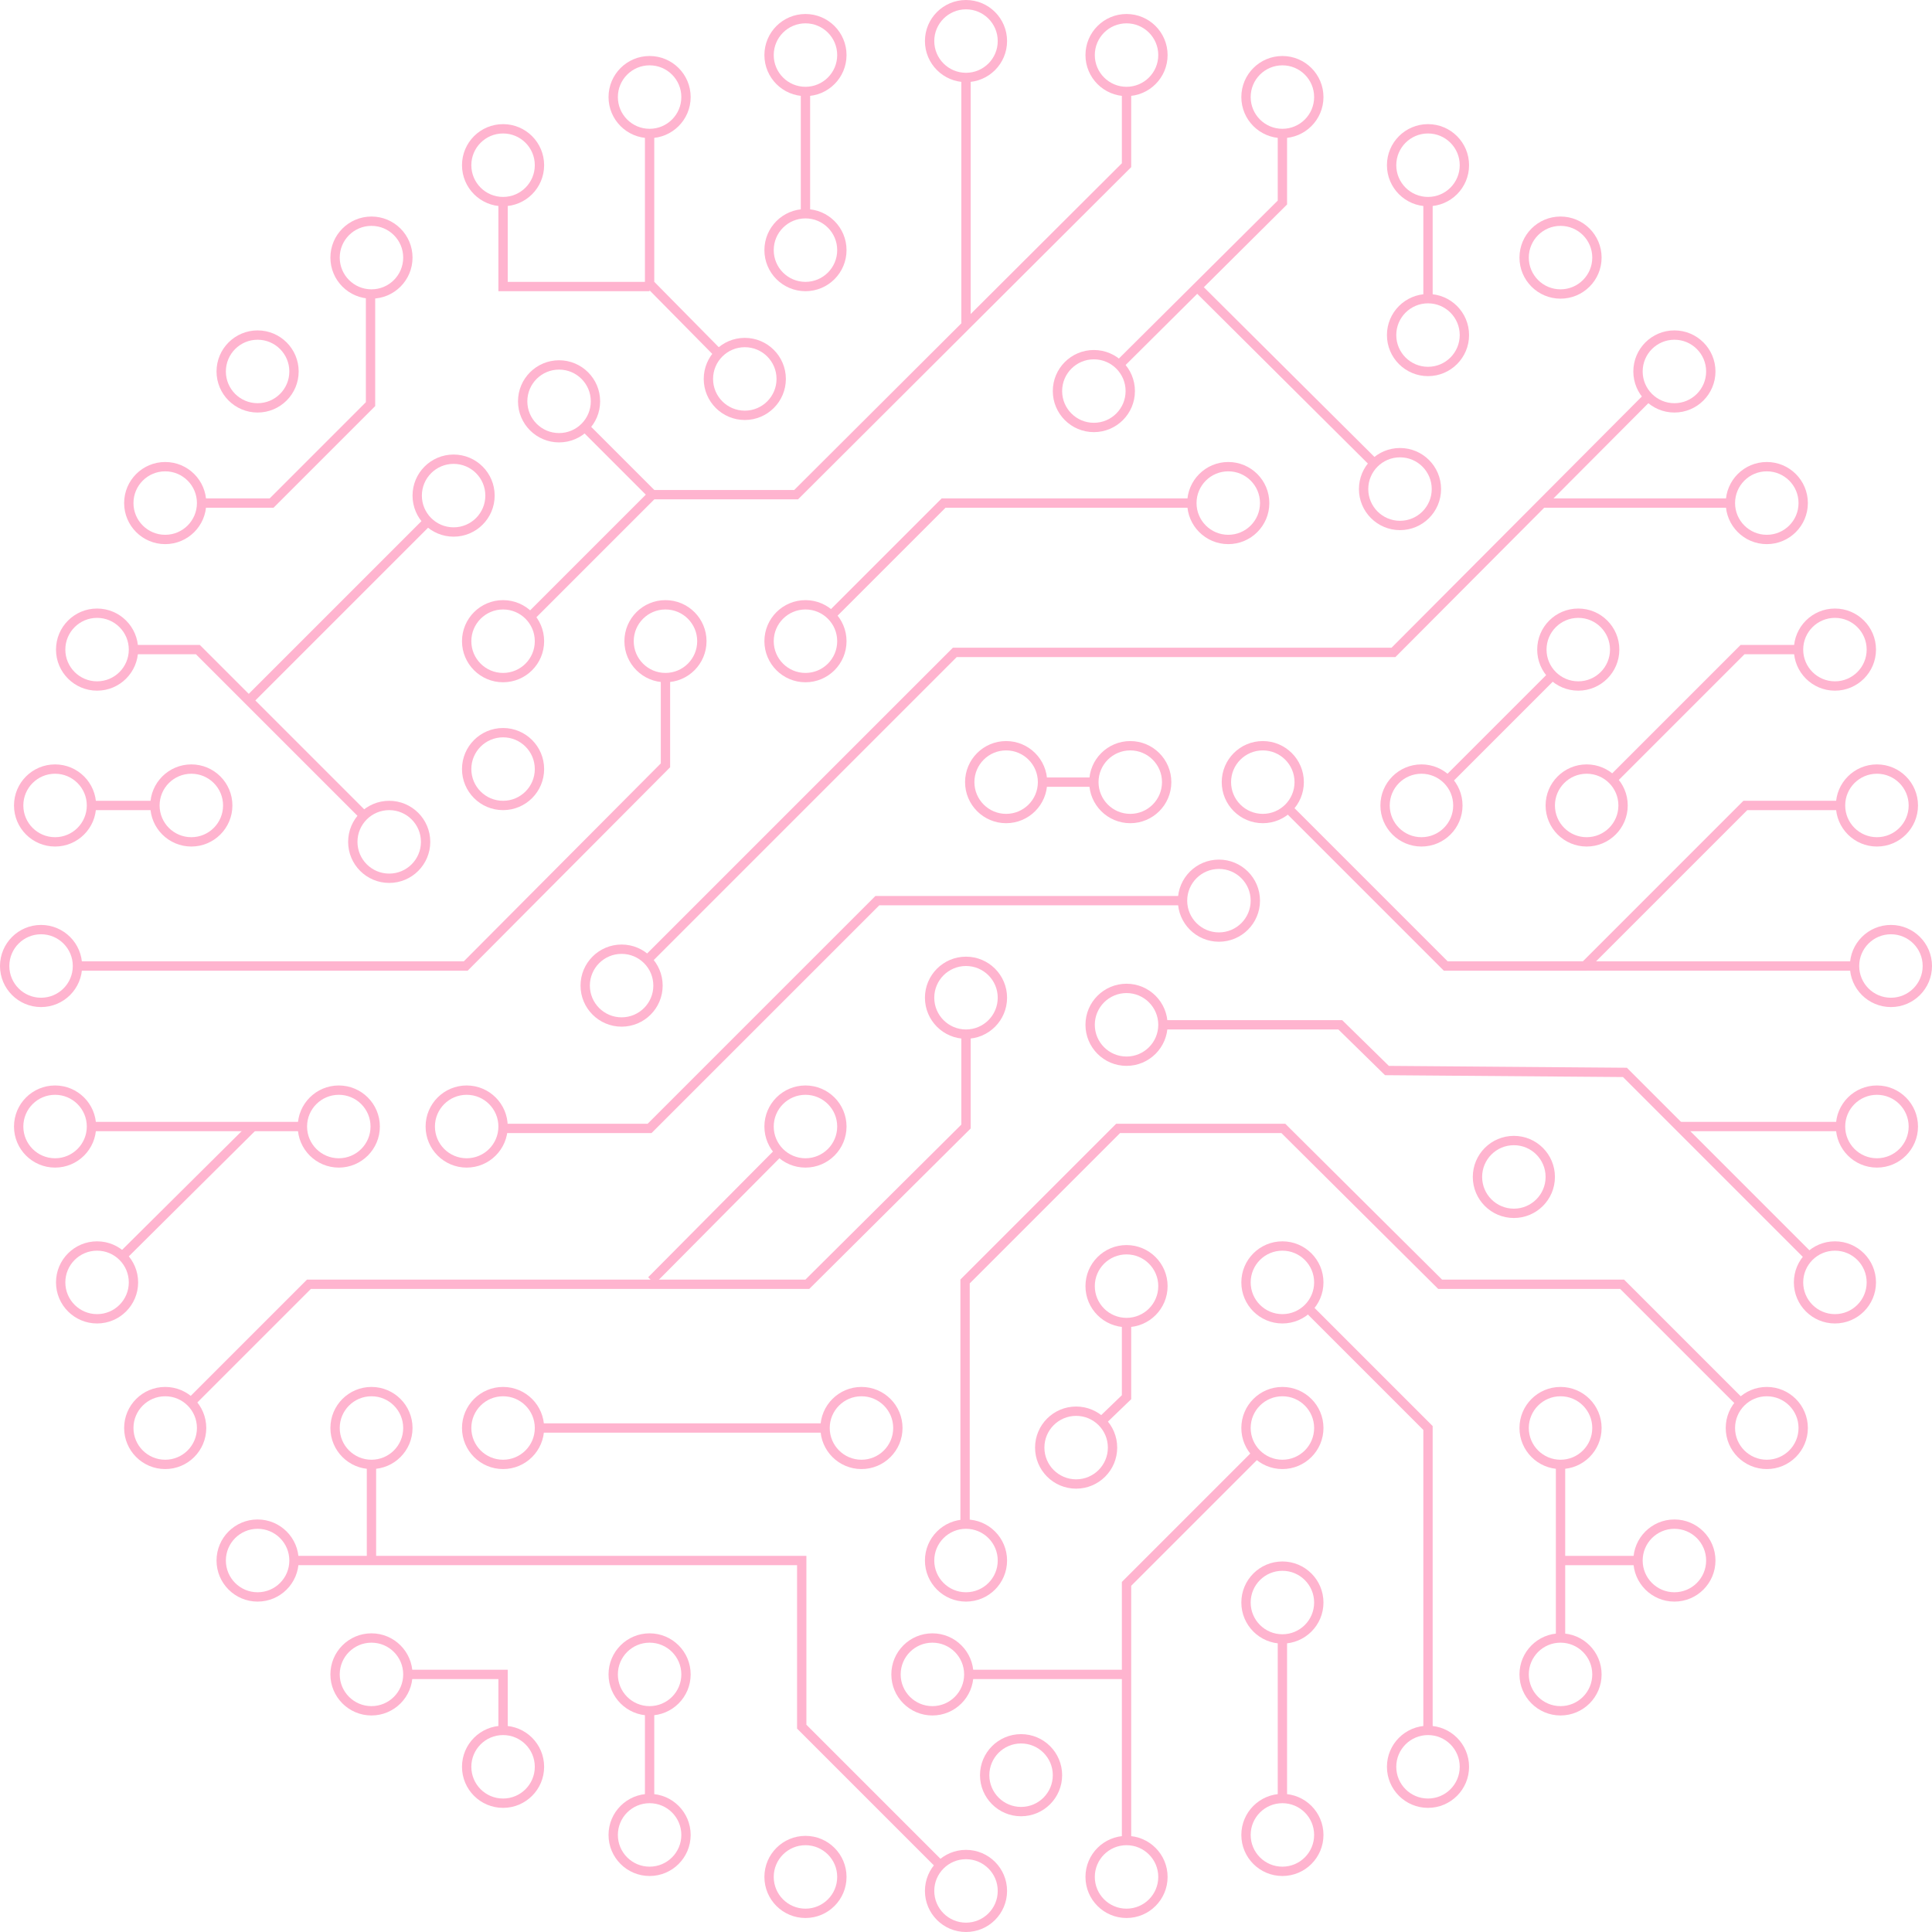 <svg width="207" height="207" fill="none" xmlns="http://www.w3.org/2000/svg">
    <path
        d="M4.4 107.4C6.554 107.4 8.3 105.654 8.3 103.5C8.3 101.346 6.554 99.6 4.4 99.6C2.246 99.6 0.5 101.346 0.5 103.5C0.5 105.654 2.246 107.4 4.4 107.4Z"
        stroke="#ffb4cf" stroke-miterlimit="10"></path>
    <path
        d="M5.9 124.6C8.054 124.6 9.8 122.854 9.8 120.7C9.8 118.546 8.054 116.8 5.9 116.8C3.746 116.8 2 118.546 2 120.7C2 122.854 3.746 124.6 5.9 124.6Z"
        stroke="#ffb4cf" stroke-miterlimit="10"></path>
    <path
        d="M50 124.6C52.154 124.6 53.9 122.854 53.9 120.7C53.9 118.546 52.154 116.8 50 116.8C47.846 116.8 46.1 118.546 46.1 120.7C46.1 122.854 47.846 124.6 50 124.6Z"
        stroke="#ffb4cf" stroke-miterlimit="10"></path>
    <path
        d="M36.3 124.6C38.454 124.6 40.2 122.854 40.2 120.7C40.2 118.546 38.454 116.8 36.3 116.8C34.146 116.8 32.4 118.546 32.4 120.7C32.4 122.854 34.146 124.6 36.3 124.6Z"
        stroke="#ffb4cf" stroke-miterlimit="10"></path>
    <path
        d="M10.4 141.3C12.554 141.3 14.3 139.554 14.3 137.4C14.3 135.246 12.554 133.5 10.4 133.5C8.246 133.5 6.5 135.246 6.5 137.4C6.5 139.554 8.246 141.3 10.4 141.3Z"
        stroke="#ffb4cf" stroke-miterlimit="10"></path>
    <path
        d="M17.7 156.9C19.854 156.9 21.6 155.154 21.6 153C21.6 150.846 19.854 149.1 17.7 149.1C15.546 149.1 13.8 150.846 13.8 153C13.8 155.154 15.546 156.9 17.7 156.9Z"
        stroke="#ffb4cf" stroke-miterlimit="10"></path>
    <path
        d="M53.9 156.9C56.054 156.9 57.8 155.154 57.8 153C57.8 150.846 56.054 149.1 53.9 149.1C51.746 149.1 50 150.846 50 153C50 155.154 51.746 156.9 53.9 156.9Z"
        stroke="#ffb4cf" stroke-miterlimit="10"></path>
    <path
        d="M92.3 156.9C94.454 156.9 96.2 155.154 96.2 153C96.2 150.846 94.454 149.1 92.3 149.1C90.146 149.1 88.4 150.846 88.4 153C88.4 155.154 90.146 156.9 92.3 156.9Z"
        stroke="#ffb4cf" stroke-miterlimit="10"></path>
    <path
        d="M39.8 156.9C41.954 156.9 43.7 155.154 43.7 153C43.7 150.846 41.954 149.1 39.8 149.1C37.646 149.1 35.9 150.846 35.9 153C35.9 155.154 37.646 156.9 39.8 156.9Z"
        stroke="#ffb4cf" stroke-miterlimit="10"></path>
    <path
        d="M27.6 171.1C29.754 171.1 31.5 169.354 31.5 167.2C31.5 165.046 29.754 163.3 27.6 163.3C25.446 163.3 23.7 165.046 23.7 167.2C23.7 169.354 25.446 171.1 27.6 171.1Z"
        stroke="#ffb4cf" stroke-miterlimit="10"></path>
    <path
        d="M39.8 183.3C41.954 183.3 43.7 181.554 43.7 179.4C43.7 177.246 41.954 175.5 39.8 175.5C37.646 175.5 35.9 177.246 35.9 179.4C35.9 181.554 37.646 183.3 39.8 183.3Z"
        stroke="#ffb4cf" stroke-miterlimit="10"></path>
    <path
        d="M53.9 193.2C56.054 193.2 57.8 191.454 57.8 189.3C57.8 187.146 56.054 185.4 53.9 185.4C51.746 185.4 50 187.146 50 189.3C50 191.454 51.746 193.2 53.9 193.2Z"
        stroke="#ffb4cf" stroke-miterlimit="10"></path>
    <path
        d="M69.6 200.5C71.754 200.5 73.5 198.754 73.5 196.6C73.5 194.446 71.754 192.7 69.6 192.7C67.446 192.7 65.7 194.446 65.7 196.6C65.7 198.754 67.446 200.5 69.6 200.5Z"
        stroke="#ffb4cf" stroke-miterlimit="10"></path>
    <path
        d="M69.6 183.3C71.754 183.3 73.5 181.554 73.5 179.4C73.5 177.246 71.754 175.5 69.6 175.5C67.446 175.5 65.7 177.246 65.7 179.4C65.7 181.554 67.446 183.3 69.6 183.3Z"
        stroke="#ffb4cf" stroke-miterlimit="10"></path>
    <path
        d="M86.3 205C88.454 205 90.2 203.254 90.2 201.1C90.2 198.946 88.454 197.2 86.3 197.2C84.146 197.2 82.4 198.946 82.4 201.1C82.4 203.254 84.146 205 86.3 205Z"
        stroke="#ffb4cf" stroke-miterlimit="10"></path>
    <path
        d="M109.4 194.1C111.554 194.1 113.3 192.354 113.3 190.2C113.3 188.046 111.554 186.3 109.4 186.3C107.246 186.3 105.5 188.046 105.5 190.2C105.5 192.354 107.246 194.1 109.4 194.1Z"
        stroke="#ffb4cf" stroke-miterlimit="10"></path>
    <path
        d="M103.5 206.5C105.654 206.5 107.4 204.754 107.4 202.6C107.4 200.446 105.654 198.7 103.5 198.7C101.346 198.7 99.6 200.446 99.6 202.6C99.6 204.754 101.346 206.5 103.5 206.5Z"
        stroke="#ffb4cf" stroke-miterlimit="10"></path>
    <path
        d="M99.9 183.3C102.054 183.3 103.8 181.554 103.8 179.4C103.8 177.246 102.054 175.5 99.9 175.5C97.746 175.5 96 177.246 96 179.4C96 181.554 97.746 183.3 99.9 183.3Z"
        stroke="#ffb4cf" stroke-miterlimit="10"></path>
    <path
        d="M103.5 171.1C105.654 171.1 107.4 169.354 107.4 167.2C107.4 165.046 105.654 163.3 103.5 163.3C101.346 163.3 99.6 165.046 99.6 167.2C99.6 169.354 101.346 171.1 103.5 171.1Z"
        stroke="#ffb4cf" stroke-miterlimit="10"></path>
    <path
        d="M120.7 205C122.854 205 124.6 203.254 124.6 201.1C124.6 198.946 122.854 197.2 120.7 197.2C118.546 197.2 116.8 198.946 116.8 201.1C116.8 203.254 118.546 205 120.7 205Z"
        stroke="#ffb4cf" stroke-miterlimit="10"></path>
    <path
        d="M120.7 141.7C122.854 141.7 124.6 139.954 124.6 137.8C124.6 135.646 122.854 133.9 120.7 133.9C118.546 133.9 116.8 135.646 116.8 137.8C116.8 139.954 118.546 141.7 120.7 141.7Z"
        stroke="#ffb4cf" stroke-miterlimit="10"></path>
    <path
        d="M115.3 159C117.454 159 119.2 157.254 119.2 155.1C119.2 152.946 117.454 151.2 115.3 151.2C113.146 151.2 111.4 152.946 111.4 155.1C111.4 157.254 113.146 159 115.3 159Z"
        stroke="#ffb4cf" stroke-miterlimit="10"></path>
    <path
        d="M86.3 124.6C88.454 124.6 90.2 122.854 90.2 120.7C90.2 118.546 88.454 116.8 86.3 116.8C84.146 116.8 82.4 118.546 82.4 120.7C82.4 122.854 84.146 124.6 86.3 124.6Z"
        stroke="#ffb4cf" stroke-miterlimit="10"></path>
    <path
        d="M66.6 109.5C68.754 109.5 70.5 107.754 70.5 105.6C70.5 103.446 68.754 101.7 66.6 101.7C64.446 101.7 62.7 103.446 62.7 105.6C62.7 107.754 64.446 109.5 66.6 109.5Z"
        stroke="#ffb4cf" stroke-miterlimit="10"></path>
    <path
        d="M137.4 200.5C139.554 200.5 141.3 198.754 141.3 196.6C141.3 194.446 139.554 192.7 137.4 192.7C135.246 192.7 133.5 194.446 133.5 196.6C133.5 198.754 135.246 200.5 137.4 200.5Z"
        stroke="#ffb4cf" stroke-miterlimit="10"></path>
    <path
        d="M137.4 175.6C139.554 175.6 141.3 173.854 141.3 171.7C141.3 169.546 139.554 167.8 137.4 167.8C135.246 167.8 133.5 169.546 133.5 171.7C133.5 173.854 135.246 175.6 137.4 175.6Z"
        stroke="#ffb4cf" stroke-miterlimit="10"></path>
    <path
        d="M137.4 156.9C139.554 156.9 141.3 155.154 141.3 153C141.3 150.846 139.554 149.1 137.4 149.1C135.246 149.1 133.5 150.846 133.5 153C133.5 155.154 135.246 156.9 137.4 156.9Z"
        stroke="#ffb4cf" stroke-miterlimit="10"></path>
    <path
        d="M137.4 141.3C139.554 141.3 141.3 139.554 141.3 137.4C141.3 135.246 139.554 133.5 137.4 133.5C135.246 133.5 133.5 135.246 133.5 137.4C133.5 139.554 135.246 141.3 137.4 141.3Z"
        stroke="#ffb4cf" stroke-miterlimit="10"></path>
    <path
        d="M153 193.2C155.154 193.2 156.9 191.454 156.9 189.3C156.9 187.146 155.154 185.4 153 185.4C150.846 185.4 149.1 187.146 149.1 189.3C149.1 191.454 150.846 193.2 153 193.2Z"
        stroke="#ffb4cf" stroke-miterlimit="10"></path>
    <path
        d="M167.2 183.3C169.354 183.3 171.1 181.554 171.1 179.4C171.1 177.246 169.354 175.5 167.2 175.5C165.046 175.5 163.3 177.246 163.3 179.4C163.3 181.554 165.046 183.3 167.2 183.3Z"
        stroke="#ffb4cf" stroke-miterlimit="10"></path>
    <path
        d="M167.2 156.9C169.354 156.9 171.1 155.154 171.1 153C171.1 150.846 169.354 149.1 167.2 149.1C165.046 149.1 163.3 150.846 163.3 153C163.3 155.154 165.046 156.9 167.2 156.9Z"
        stroke="#ffb4cf" stroke-miterlimit="10"></path>
    <path
        d="M179.4 171.1C181.554 171.1 183.3 169.354 183.3 167.2C183.3 165.046 181.554 163.3 179.4 163.3C177.246 163.3 175.5 165.046 175.5 167.2C175.5 169.354 177.246 171.1 179.4 171.1Z"
        stroke="#ffb4cf" stroke-miterlimit="10"></path>
    <path
        d="M189.3 156.9C191.454 156.9 193.2 155.154 193.2 153C193.2 150.846 191.454 149.1 189.3 149.1C187.146 149.1 185.4 150.846 185.4 153C185.4 155.154 187.146 156.9 189.3 156.9Z"
        stroke="#ffb4cf" stroke-miterlimit="10"></path>
    <path
        d="M196.6 141.3C198.754 141.3 200.5 139.554 200.5 137.4C200.5 135.246 198.754 133.5 196.6 133.5C194.446 133.5 192.7 135.246 192.7 137.4C192.7 139.554 194.446 141.3 196.6 141.3Z"
        stroke="#ffb4cf" stroke-miterlimit="10"></path>
    <path
        d="M201.1 124.6C203.254 124.6 205 122.854 205 120.7C205 118.546 203.254 116.8 201.1 116.8C198.946 116.8 197.2 118.546 197.2 120.7C197.2 122.854 198.946 124.6 201.1 124.6Z"
        stroke="#ffb4cf" stroke-miterlimit="10"></path>
    <path
        d="M202.6 107.4C204.754 107.4 206.5 105.654 206.5 103.5C206.5 101.346 204.754 99.6 202.6 99.6C200.446 99.6 198.7 101.346 198.7 103.5C198.7 105.654 200.446 107.4 202.6 107.4Z"
        stroke="#ffb4cf" stroke-miterlimit="10"></path>
    <path
        d="M201.1 90.2C203.254 90.2 205 88.454 205 86.3C205 84.146 203.254 82.4 201.1 82.4C198.946 82.4 197.2 84.146 197.2 86.3C197.2 88.454 198.946 90.2 201.1 90.2Z"
        stroke="#ffb4cf" stroke-miterlimit="10"></path>
    <path
        d="M196.6 73.5C198.754 73.5 200.5 71.754 200.5 69.6C200.5 67.446 198.754 65.7 196.6 65.7C194.446 65.7 192.7 67.446 192.7 69.6C192.7 71.754 194.446 73.5 196.6 73.5Z"
        stroke="#ffb4cf" stroke-miterlimit="10"></path>
    <path
        d="M189.3 57.8C191.454 57.8 193.2 56.054 193.2 53.9C193.2 51.746 191.454 50 189.3 50C187.146 50 185.4 51.746 185.4 53.9C185.4 56.054 187.146 57.8 189.3 57.8Z"
        stroke="#ffb4cf" stroke-miterlimit="10"></path>
    <path
        d="M179.4 43.7C181.554 43.7 183.3 41.954 183.3 39.8C183.3 37.646 181.554 35.9 179.4 35.9C177.246 35.9 175.5 37.646 175.5 39.8C175.5 41.954 177.246 43.7 179.4 43.7Z"
        stroke="#ffb4cf" stroke-miterlimit="10"></path>
    <path
        d="M167.2 31.5C169.354 31.5 171.1 29.754 171.1 27.6C171.1 25.446 169.354 23.7 167.2 23.7C165.046 23.7 163.3 25.446 163.3 27.6C163.3 29.754 165.046 31.5 167.2 31.5Z"
        stroke="#ffb4cf" stroke-miterlimit="10"></path>
    <path
        d="M170 90.2C172.154 90.2 173.9 88.454 173.9 86.3C173.9 84.146 172.154 82.4 170 82.4C167.846 82.4 166.1 84.146 166.1 86.3C166.1 88.454 167.846 90.2 170 90.2Z"
        stroke="#ffb4cf" stroke-miterlimit="10"></path>
    <path
        d="M135.3 87.7C137.454 87.7 139.2 85.954 139.2 83.8C139.2 81.646 137.454 79.9 135.3 79.9C133.146 79.9 131.4 81.646 131.4 83.8C131.4 85.954 133.146 87.7 135.3 87.7Z"
        stroke="#ffb4cf" stroke-miterlimit="10"></path>
    <path
        d="M121.1 87.7C123.254 87.7 125 85.954 125 83.8C125 81.646 123.254 79.9 121.1 79.9C118.946 79.9 117.2 81.646 117.2 83.8C117.2 85.954 118.946 87.7 121.1 87.7Z"
        stroke="#ffb4cf" stroke-miterlimit="10"></path>
    <path
        d="M107.8 87.7C109.954 87.7 111.7 85.954 111.7 83.8C111.7 81.646 109.954 79.9 107.8 79.9C105.646 79.9 103.9 81.646 103.9 83.8C103.9 85.954 105.646 87.7 107.8 87.7Z"
        stroke="#ffb4cf" stroke-miterlimit="10"></path>
    <path
        d="M152.3 90.2C154.454 90.2 156.2 88.454 156.2 86.3C156.2 84.146 154.454 82.4 152.3 82.4C150.146 82.4 148.4 84.146 148.4 86.3C148.4 88.454 150.146 90.2 152.3 90.2Z"
        stroke="#ffb4cf" stroke-miterlimit="10"></path>
    <path
        d="M169.1 73.5C171.254 73.5 173 71.754 173 69.6C173 67.446 171.254 65.7 169.1 65.7C166.946 65.7 165.2 67.446 165.2 69.6C165.2 71.754 166.946 73.5 169.1 73.5Z"
        stroke="#ffb4cf" stroke-miterlimit="10"></path>
    <path
        d="M153 21.6C155.154 21.6 156.9 19.854 156.9 17.7C156.9 15.546 155.154 13.8 153 13.8C150.846 13.8 149.1 15.546 149.1 17.7C149.1 19.854 150.846 21.6 153 21.6Z"
        stroke="#ffb4cf" stroke-miterlimit="10"></path>
    <path
        d="M153 39.8C155.154 39.8 156.9 38.054 156.9 35.9C156.9 33.746 155.154 32 153 32C150.846 32 149.1 33.746 149.1 35.9C149.1 38.054 150.846 39.8 153 39.8Z"
        stroke="#ffb4cf" stroke-miterlimit="10"></path>
    <path
        d="M131.6 57.8C133.754 57.8 135.5 56.054 135.5 53.9C135.5 51.746 133.754 50 131.6 50C129.446 50 127.7 51.746 127.7 53.9C127.7 56.054 129.446 57.8 131.6 57.8Z"
        stroke="#ffb4cf" stroke-miterlimit="10"></path>
    <path
        d="M150 56.3C152.154 56.3 153.9 54.554 153.9 52.4C153.9 50.246 152.154 48.5 150 48.5C147.846 48.5 146.1 50.246 146.1 52.4C146.1 54.554 147.846 56.3 150 56.3Z"
        stroke="#ffb4cf" stroke-miterlimit="10"></path>
    <path
        d="M137.4 14.3C139.554 14.3 141.3 12.554 141.3 10.4C141.3 8.246 139.554 6.5 137.4 6.5C135.246 6.5 133.5 8.246 133.5 10.4C133.5 12.554 135.246 14.3 137.4 14.3Z"
        stroke="#ffb4cf" stroke-miterlimit="10"></path>
    <path
        d="M117.2 45.8C119.354 45.8 121.1 44.054 121.1 41.9C121.1 39.746 119.354 38 117.2 38C115.046 38 113.3 39.746 113.3 41.9C113.3 44.054 115.046 45.8 117.2 45.8Z"
        stroke="#ffb4cf" stroke-miterlimit="10"></path>
    <path
        d="M120.7 9.8C122.854 9.8 124.6 8.054 124.6 5.9C124.6 3.746 122.854 2 120.7 2C118.546 2 116.8 3.746 116.8 5.9C116.8 8.054 118.546 9.8 120.7 9.8Z"
        stroke="#ffb4cf" stroke-miterlimit="10"></path>
    <path
        d="M103.5 8.3C105.654 8.3 107.4 6.554 107.4 4.4C107.4 2.246 105.654 0.5 103.5 0.5C101.346 0.5 99.6 2.246 99.6 4.4C99.6 6.554 101.346 8.3 103.5 8.3Z"
        stroke="#ffb4cf" stroke-miterlimit="10"></path>
    <path
        d="M86.3 9.8C88.454 9.8 90.2 8.054 90.2 5.9C90.2 3.746 88.454 2 86.3 2C84.146 2 82.4 3.746 82.4 5.9C82.4 8.054 84.146 9.8 86.3 9.8Z"
        stroke="#ffb4cf" stroke-miterlimit="10"></path>
    <path
        d="M79.8 44.5C81.954 44.5 83.7 42.754 83.7 40.6C83.7 38.446 81.954 36.7 79.8 36.7C77.646 36.7 75.9 38.446 75.9 40.6C75.9 42.754 77.646 44.5 79.8 44.5Z"
        stroke="#ffb4cf" stroke-miterlimit="10"></path>
    <path
        d="M86.3 30.7C88.454 30.7 90.2 28.954 90.2 26.8C90.2 24.646 88.454 22.9 86.3 22.9C84.146 22.9 82.4 24.646 82.4 26.8C82.4 28.954 84.146 30.7 86.3 30.7Z"
        stroke="#ffb4cf" stroke-miterlimit="10"></path>
    <path
        d="M69.6 14.3C71.754 14.3 73.5 12.554 73.5 10.4C73.5 8.246 71.754 6.5 69.6 6.5C67.446 6.5 65.7 8.246 65.7 10.4C65.7 12.554 67.446 14.3 69.6 14.3Z"
        stroke="#ffb4cf" stroke-miterlimit="10"></path>
    <path
        d="M53.9 21.6C56.054 21.6 57.8 19.854 57.8 17.7C57.8 15.546 56.054 13.8 53.9 13.8C51.746 13.8 50 15.546 50 17.7C50 19.854 51.746 21.6 53.9 21.6Z"
        stroke="#ffb4cf" stroke-miterlimit="10"></path>
    <path
        d="M59.9 46.9C62.054 46.9 63.8 45.154 63.8 43C63.8 40.846 62.054 39.1 59.9 39.1C57.746 39.1 56 40.846 56 43C56 45.154 57.746 46.9 59.9 46.9Z"
        stroke="#ffb4cf" stroke-miterlimit="10"></path>
    <path
        d="M39.8 31.5C41.954 31.5 43.7 29.754 43.7 27.6C43.7 25.446 41.954 23.7 39.8 23.7C37.646 23.7 35.9 25.446 35.9 27.6C35.9 29.754 37.646 31.5 39.8 31.5Z"
        stroke="#ffb4cf" stroke-miterlimit="10"></path>
    <path
        d="M27.6 43.7C29.754 43.7 31.5 41.954 31.5 39.8C31.5 37.646 29.754 35.9 27.6 35.9C25.446 35.9 23.7 37.646 23.7 39.8C23.7 41.954 25.446 43.7 27.6 43.7Z"
        stroke="#ffb4cf" stroke-miterlimit="10"></path>
    <path
        d="M48.6 57C50.754 57 52.5 55.254 52.5 53.1C52.5 50.946 50.754 49.2 48.6 49.2C46.446 49.2 44.7 50.946 44.7 53.1C44.7 55.254 46.446 57 48.6 57Z"
        stroke="#ffb4cf" stroke-miterlimit="10"></path>
    <path
        d="M17.7 57.8C19.854 57.8 21.6 56.054 21.6 53.9C21.6 51.746 19.854 50 17.7 50C15.546 50 13.8 51.746 13.8 53.9C13.8 56.054 15.546 57.8 17.7 57.8Z"
        stroke="#ffb4cf" stroke-miterlimit="10"></path>
    <path
        d="M10.4 73.5C12.554 73.5 14.3 71.754 14.3 69.6C14.3 67.446 12.554 65.7 10.4 65.7C8.246 65.7 6.5 67.446 6.5 69.6C6.5 71.754 8.246 73.5 10.4 73.5Z"
        stroke="#ffb4cf" stroke-miterlimit="10"></path>
    <path
        d="M103.5 110.8C105.654 110.8 107.4 109.054 107.4 106.9C107.4 104.746 105.654 103 103.5 103C101.346 103 99.6 104.746 99.6 106.9C99.6 109.054 101.346 110.8 103.5 110.8Z"
        stroke="#ffb4cf" stroke-miterlimit="10"></path>
    <path
        d="M120.7 113.7C122.854 113.7 124.6 111.954 124.6 109.8C124.6 107.646 122.854 105.9 120.7 105.9C118.546 105.9 116.8 107.646 116.8 109.8C116.8 111.954 118.546 113.7 120.7 113.7Z"
        stroke="#ffb4cf" stroke-miterlimit="10"></path>
    <path
        d="M162.2 130C164.354 130 166.1 128.254 166.1 126.1C166.1 123.946 164.354 122.2 162.2 122.2C160.046 122.2 158.3 123.946 158.3 126.1C158.3 128.254 160.046 130 162.2 130Z"
        stroke="#ffb4cf" stroke-miterlimit="10"></path>
    <path
        d="M130.6 100.4C132.754 100.4 134.5 98.654 134.5 96.5C134.5 94.346 132.754 92.6 130.6 92.6C128.446 92.6 126.7 94.346 126.7 96.5C126.7 98.654 128.446 100.4 130.6 100.4Z"
        stroke="#ffb4cf" stroke-miterlimit="10"></path>
    <path
        d="M5.9 90.2C8.054 90.2 9.8 88.454 9.8 86.3C9.8 84.146 8.054 82.4 5.9 82.4C3.746 82.4 2 84.146 2 86.3C2 88.454 3.746 90.2 5.9 90.2Z"
        stroke="#ffb4cf" stroke-miterlimit="10"></path>
    <path
        d="M20.5 90.2C22.654 90.2 24.4 88.454 24.4 86.3C24.4 84.146 22.654 82.4 20.5 82.4C18.346 82.4 16.6 84.146 16.6 86.3C16.6 88.454 18.346 90.2 20.5 90.2Z"
        stroke="#ffb4cf" stroke-miterlimit="10"></path>
    <path
        d="M41.7 94.1C43.854 94.1 45.6 92.354 45.6 90.2C45.6 88.046 43.854 86.3 41.7 86.3C39.546 86.3 37.8 88.046 37.8 90.2C37.8 92.354 39.546 94.1 41.7 94.1Z"
        stroke="#ffb4cf" stroke-miterlimit="10"></path>
    <path
        d="M53.9 72.6C56.054 72.6 57.8 70.854 57.8 68.7C57.8 66.546 56.054 64.8 53.9 64.8C51.746 64.8 50 66.546 50 68.7C50 70.854 51.746 72.6 53.9 72.6Z"
        stroke="#ffb4cf" stroke-miterlimit="10"></path>
    <path
        d="M71.3 72.6C73.454 72.6 75.2 70.854 75.2 68.7C75.2 66.546 73.454 64.8 71.3 64.8C69.146 64.8 67.4 66.546 67.4 68.7C67.4 70.854 69.146 72.6 71.3 72.6Z"
        stroke="#ffb4cf" stroke-miterlimit="10"></path>
    <path
        d="M53.9 86.3C56.054 86.3 57.8 84.554 57.8 82.4C57.8 80.246 56.054 78.5 53.9 78.5C51.746 78.5 50 80.246 50 82.4C50 84.554 51.746 86.3 53.9 86.3Z"
        stroke="#ffb4cf" stroke-miterlimit="10"></path>
    <path
        d="M86.3 72.6C88.454 72.6 90.2 70.854 90.2 68.7C90.2 66.546 88.454 64.8 86.3 64.8C84.146 64.8 82.4 66.546 82.4 68.7C82.4 70.854 84.146 72.6 86.3 72.6Z"
        stroke="#ffb4cf" stroke-miterlimit="10"></path>
    <path d="M8.3 103.5H49.9L71.3 82V72.6" stroke="#ffb4cf" stroke-miterlimit="10"></path>
    <path d="M103.5 110.8V120.7L86.5 137.6H33.1L20.4 150.3" stroke="#ffb4cf" stroke-miterlimit="10"></path>
    <path d="M57.8 153H88.4" stroke="#ffb4cf" stroke-miterlimit="10"></path>
    <path d="M16.6 86.3H9.8" stroke="#ffb4cf" stroke-miterlimit="10"></path>
    <path d="M153 32V21.6" stroke="#ffb4cf" stroke-miterlimit="10"></path>
    <path d="M140.1 140.1L153 153V185.4" stroke="#ffb4cf" stroke-miterlimit="10"></path>
    <path d="M167.2 175.5V156.9" stroke="#ffb4cf" stroke-miterlimit="10"></path>
    <path d="M175.5 167.2H167.2" stroke="#ffb4cf" stroke-miterlimit="10"></path>
    <path d="M137.4 192.7V175.6" stroke="#ffb4cf" stroke-miterlimit="10"></path>
    <path d="M134.6 155.8L120.7 169.7V197.2" stroke="#ffb4cf" stroke-miterlimit="10"></path>
    <path d="M39 87.4L21.2 69.6H14.3" stroke="#ffb4cf" stroke-miterlimit="10"></path>
    <path d="M172.8 83.5L186.7 69.6H192.7" stroke="#ffb4cf" stroke-miterlimit="10"></path>
    <path d="M197.2 86.3H187L169.8 103.5H154.9L138 86.6" stroke="#ffb4cf" stroke-miterlimit="10">
    </path>
    <path d="M69.4 102.8L102.3 69.9H149.3L176.6 42.5" stroke="#ffb4cf" stroke-miterlimit="10">
    </path>
    <path d="M100.7 199.8L85.9 185V167.2H31.5" stroke="#ffb4cf" stroke-miterlimit="10"></path>
    <path d="M39.8 156.9V167.2" stroke="#ffb4cf" stroke-miterlimit="10"></path>
    <path d="M69.6 192.7V183.3" stroke="#ffb4cf" stroke-miterlimit="10"></path>
    <path d="M198.7 103.5H166.1" stroke="#ffb4cf" stroke-miterlimit="10"></path>
    <path d="M193.8 134.6L174.1 114.9L148.6 114.7L143.6 109.8H124.6" stroke="#ffb4cf" stroke-miterlimit="10"></path>
    <path d="M53.9 120.9H69.6L94 96.5H126.7" stroke="#ffb4cf" stroke-miterlimit="10">
    </path>
    <path d="M53.9 185.4V179.4H43.7" stroke="#ffb4cf" stroke-miterlimit="10"></path>
    <path d="M103.8 179.4H120.7" stroke="#ffb4cf" stroke-miterlimit="10"></path>
    <path d="M118 152.3L120.7 149.7V141.7" stroke="#ffb4cf" stroke-miterlimit="10"></path>
    <path d="M185.4 53.9H165.2" stroke="#ffb4cf" stroke-miterlimit="10"></path>
    <path d="M166.4 72.3L155.1 83.6" stroke="#ffb4cf" stroke-miterlimit="10"></path>
    <path d="M13.1 134.6L27.1 120.7" stroke="#ffb4cf" stroke-miterlimit="10"></path>
    <path d="M111.7 83.8H117.2" stroke="#ffb4cf" stroke-miterlimit="10"></path>
    <path d="M186.5 150.3L173.8 137.6H154.3L137.5 120.9H119.8L103.4 137.3V163.3" stroke="#ffb4cf"
        stroke-miterlimit="10"></path>
    <path d="M83.5 123.4L69.8 137.2" stroke="#ffb4cf" stroke-miterlimit="10"></path>
    <path d="M120.7 9.8V17.7L85.3 53H69.9L56.8 66.1" stroke="#ffb4cf" stroke-miterlimit="10">
    </path>
    <path d="M89 66L101.1 53.9H127.8" stroke="#ffb4cf" stroke-miterlimit="10"></path>
    <path d="M197.2 120.7H179.9" stroke="#ffb4cf" stroke-miterlimit="10"></path>
    <path d="M21.6 53.9H29.1L39.7 43.3V31.5" stroke="#ffb4cf" stroke-miterlimit="10">
    </path>
    <path d="M26.6 75.1L45.9 55.8" stroke="#ffb4cf" stroke-miterlimit="10"></path>
    <path d="M119.9 39.1L137.4 21.7V14.3" stroke="#ffb4cf" stroke-miterlimit="10"></path>
    <path d="M147.2 49.6L128.3 30.8" stroke="#ffb4cf" stroke-miterlimit="10"></path>
    <path d="M53.9 21.6V30.7H69.6" stroke="#ffb4cf" stroke-miterlimit="10"></path>
    <path d="M103.5 8.3V34.9" stroke="#ffb4cf" stroke-miterlimit="10"></path>
    <path d="M77 37.9L69.6 30.4V14.3" stroke="#ffb4cf" stroke-miterlimit="10"></path>
    <path d="M69.9 53L62.6 45.7" stroke="#ffb4cf" stroke-miterlimit="10"></path>
    <path d="M86.3 9.8V22.9" stroke="#ffb4cf" stroke-miterlimit="10"></path>
    <path d="M9.8 120.7H32.4" stroke="#ffb4cf" stroke-miterlimit="10"></path>
</svg>